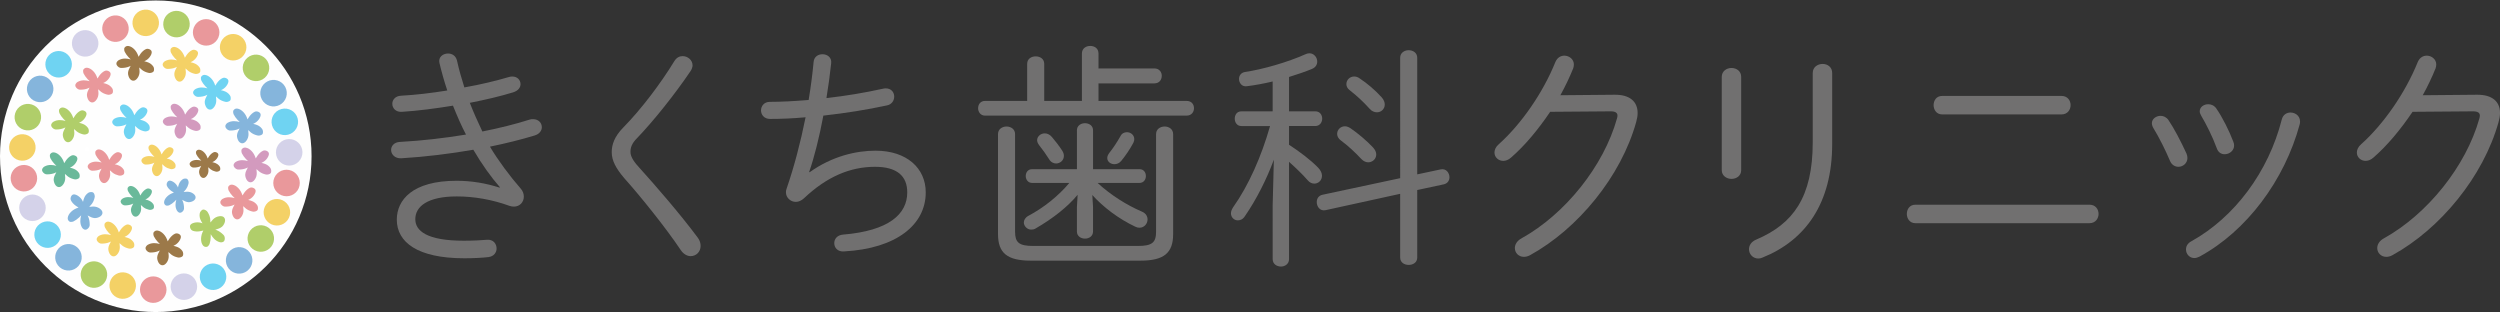 <?xml version="1.0" encoding="utf-8"?>
<!-- Generator: Adobe Illustrator 23.0.1, SVG Export Plug-In . SVG Version: 6.00 Build 0)  -->
<svg version="1.1" id="レイヤー_1" xmlns="http://www.w3.org/2000/svg" xmlns:xlink="http://www.w3.org/1999/xlink" x="0px"
	 y="0px" viewBox="0 0 240 30" style="enable-background:new 0 0 240 30;" xml:space="preserve">
<rect x="0" y="0" width="240" height="30" fill="#333333" stroke="none"/>
<style type="text/css">
	.st0{fill:#FEFEFE;}
	.st1{fill:#D4D2E9;}
	.st2{fill:#E9989B;}
	.st3{fill:#F4D166;}
	.st4{fill:#B0CE6A;}
	.st5{fill:#85B5DC;}
	.st6{fill:#6FD3F2;}
	.st7{fill:#6AB99A;}
	.st8{fill:#9C7949;}
	.st9{fill:#FFFFFF;}
	.st10{fill:#D39ABE;}
	.st11{opacity:0.99;}
	.st12{fill:#727171;}
</style>
<g>
	<circle class="st0" cx="14.955" cy="15" r="14.955"/>
	<g>
		<path class="st1" d="M7.524,3.07c0.605-0.361,1.385-0.163,1.746,0.442
			C9.631,4.117,9.433,4.897,8.828,5.258c-0.605,0.361-1.385,0.163-1.746-0.442
			C6.719,4.206,6.924,3.428,7.524,3.07z"/>
		<path class="st2" d="M10.703,1.536c0.672-0.212,1.385,0.16,1.597,0.832
			c0.212,0.672-0.16,1.385-0.832,1.597c-0.672,0.212-1.385-0.16-1.597-0.832
			C9.658,2.456,10.036,1.746,10.703,1.536z"/>
		<path class="st3" d="M13.896,0.924c0.703-0.052,1.312,0.474,1.363,1.176
			c0.052,0.703-0.474,1.312-1.176,1.363c-0.703,0.052-1.312-0.474-1.363-1.176
			C12.668,1.58,13.199,0.976,13.896,0.924z"/>
		<path class="st4" d="M17.14,1.056c0.696,0.109,1.17,0.759,1.061,1.455
			c-0.109,0.696-0.759,1.17-1.455,1.061c-0.696-0.109-1.17-0.759-1.061-1.455
			C15.795,1.416,16.449,0.948,17.14,1.056z"/>
		<path class="st2" d="M20.273,1.929c0.652,0.266,0.964,1.008,0.697,1.66
			c-0.266,0.652-1.008,0.964-1.66,0.697s-0.964-1.008-0.697-1.66
			C18.882,1.968,19.626,1.664,20.273,1.929z"/>
		<path class="st3" d="M23.12,3.498c0.574,0.409,0.707,1.202,0.298,1.776
			c-0.409,0.574-1.202,0.707-1.776,0.298s-0.707-1.202-0.298-1.776
			C21.757,3.217,22.551,3.092,23.12,3.498z"/>
		<path class="st4" d="M25.531,5.674c0.465,0.529,0.414,1.332-0.115,1.797
			c-0.529,0.465-1.332,0.414-1.797-0.115c-0.465-0.529-0.414-1.332,0.115-1.797
			C24.267,5.09,25.07,5.15,25.531,5.674z"/>
		<path class="st5" d="M27.383,8.344c0.332,0.621,0.099,1.391-0.523,1.723
			c-0.621,0.332-1.391,0.099-1.723-0.523c-0.332-0.621-0.099-1.391,0.523-1.723
			C26.286,7.487,27.054,7.728,27.383,8.344z"/>
		<path class="st6" d="M28.574,11.371c0.18,0.681-0.224,1.376-0.905,1.557
			c-0.681,0.18-1.376-0.224-1.557-0.905c-0.18-0.681,0.224-1.376,0.905-1.557
			C27.704,10.284,28.395,10.695,28.574,11.371z"/>
		<path class="st1" d="M29.036,14.588c0.019,0.704-0.533,1.289-1.238,1.308
			c-0.704,0.019-1.289-0.533-1.308-1.238c-0.019-0.704,0.533-1.289,1.238-1.308
			C28.438,13.33,29.017,13.889,29.036,14.588z"/>
		<path class="st2" d="M28.755,17.823c-0.141,0.69-0.813,1.133-1.503,0.992
			c-0.69-0.141-1.133-0.813-0.992-1.503c0.141-0.69,0.813-1.133,1.503-0.992
			C28.459,16.463,28.895,17.138,28.755,17.823z"/>
		<path class="st3" d="M27.738,20.912c-0.297,0.639-1.052,0.916-1.691,0.619
			s-0.916-1.052-0.619-1.691s1.052-0.916,1.691-0.619
			C27.763,19.52,28.032,20.278,27.738,20.912z"/>
		<path class="st4" d="M26.038,23.683c-0.435,0.554-1.234,0.65-1.788,0.215
			c-0.554-0.435-0.65-1.234-0.215-1.788c0.435-0.554,1.234-0.65,1.788-0.215
			C26.382,22.334,26.47,23.133,26.038,23.683z"/>
		<path class="st5" d="M23.753,25.991c-0.55,0.441-1.349,0.352-1.79-0.198
			c-0.441-0.55-0.352-1.349,0.198-1.79c0.55-0.441,1.349-0.352,1.79,0.198
			C24.395,24.755,24.299,25.554,23.753,25.991z"/>
		<path class="st6" d="M21,27.717c-0.636,0.303-1.394,0.034-1.697-0.602
			c-0.303-0.636-0.034-1.394,0.602-1.697s1.394-0.034,1.697,0.602
			C21.907,26.661,21.631,27.417,21,27.717z"/>
		<path class="st1" d="M17.921,28.766c-0.689,0.148-1.364-0.288-1.513-0.977
			c-0.148-0.689,0.288-1.364,0.977-1.513c0.689-0.148,1.364,0.288,1.513,0.977
			C19.047,27.948,18.604,28.619,17.921,28.766z"/>
		<path class="st2" d="M14.689,29.079c-0.704-0.013-1.263-0.591-1.251-1.296
			c0.013-0.704,0.591-1.263,1.296-1.251c0.704,0.013,1.263,0.591,1.251,1.296
			C15.972,28.538,15.388,29.091,14.689,29.079z"/>
		<path class="st3" d="M11.467,28.649c-0.683-0.173-1.094-0.865-0.921-1.547
			c0.173-0.683,0.865-1.094,1.547-0.921c0.683,0.173,1.094,0.865,0.921,1.547
			C12.84,28.416,12.145,28.82,11.467,28.649z"/>
		<path class="st4" d="M8.429,27.488c-0.625-0.326-0.866-1.093-0.54-1.718
			c0.326-0.625,1.093-0.866,1.718-0.54c0.625,0.326,0.866,1.093,0.54,1.718
			C9.818,27.578,9.048,27.811,8.429,27.488z"/>
		<path class="st5" d="M5.741,25.663c-0.534-0.46-0.593-1.262-0.133-1.796
			c0.46-0.534,1.262-0.593,1.796-0.133c0.534,0.46,0.593,1.262,0.133,1.796
			C7.073,26.068,6.27,26.119,5.741,25.663z"/>
		<path class="st6" d="M3.54,23.273c-0.415-0.57-0.29-1.364,0.28-1.779
			c0.57-0.415,1.364-0.29,1.779,0.28c0.415,0.57,0.29,1.364-0.28,1.779
			C4.745,23.971,3.952,23.838,3.54,23.273z"/>
		<path class="st1" d="M1.943,20.442c-0.273-0.65,0.031-1.394,0.681-1.667
			c0.65-0.273,1.394,0.031,1.667,0.681c0.273,0.65-0.031,1.394-0.681,1.667
			C2.956,21.398,2.214,21.087,1.943,20.442z"/>
		<path class="st2" d="M1.039,17.318c-0.116-0.695,0.351-1.35,1.046-1.466
			c0.695-0.116,1.35,0.351,1.466,1.046c0.116,0.695-0.351,1.35-1.046,1.466
			C1.804,18.481,1.154,18.007,1.039,17.318z"/>
		<path class="st3" d="M0.875,14.075c0.045-0.703,0.649-1.235,1.352-1.19
			c0.703,0.045,1.235,0.649,1.19,1.352c-0.045,0.703-0.649,1.235-1.352,1.19
			C1.356,15.382,0.831,14.773,0.875,14.075z"/>
		<path class="st4" d="M1.455,10.876c0.205-0.674,0.915-1.053,1.589-0.848
			s1.053,0.915,0.848,1.589c-0.205,0.674-0.915,1.053-1.589,0.848
			C1.623,12.259,1.252,11.545,1.455,10.876z"/>
		<path class="st5" d="M2.756,7.896c0.355-0.609,1.132-0.814,1.741-0.459
			c0.609,0.355,0.814,1.132,0.459,1.741c-0.355,0.609-1.132,0.814-1.741,0.459
			C2.601,9.279,2.404,8.5,2.756,7.896z"/>
		<path class="st6" d="M4.703,5.295C5.187,4.784,5.991,4.761,6.503,5.246
			s0.534,1.288,0.05,1.8C6.069,7.558,5.264,7.58,4.753,7.096
			C4.237,6.607,4.223,5.803,4.703,5.295z"/>
		<path class="st2" d="M10.844,8.702C10.84,8.652,10.83,8.605,10.816,8.562
			c-0.015-0.045-0.04-0.082-0.062-0.113c-0.067-0.093-0.148-0.173-0.239-0.238
			c-0.103-0.073-0.265-0.166-0.611-0.241c0.207-0.083,0.387-0.222,0.523-0.402
			c0.064-0.085,0.116-0.175,0.153-0.266c0.039-0.097,0.052-0.183,0.037-0.257
			c-0.028-0.148-0.194-0.241-0.336-0.265c-0.022-0.004-0.044-0.006-0.066-0.006
			c-0.059,0-0.117,0.014-0.173,0.041C9.946,6.861,9.855,6.923,9.771,7
			C9.594,7.159,9.462,7.362,9.356,7.54c-0.082-0.275-0.219-0.518-0.397-0.704
			C8.774,6.644,8.581,6.533,8.385,6.506C8.363,6.503,8.342,6.502,8.321,6.502
			c-0.076,0-0.145,0.021-0.206,0.062C8.035,6.618,7.985,6.694,7.978,6.774
			c-0.009,0.101,0.01,0.208,0.05,0.288c0.042,0.083,0.095,0.171,0.161,0.267
			c0.13,0.187,0.291,0.347,0.42,0.466C8.399,7.738,8.223,7.711,8.057,7.711
			c-0.043,0-0.085,0.002-0.127,0.006C7.815,7.727,7.705,7.753,7.604,7.792
			C7.524,7.824,7.408,7.876,7.329,7.966C7.286,8.014,7.216,8.111,7.23,8.222
			C7.241,8.316,7.3,8.397,7.347,8.448C7.417,8.524,7.504,8.577,7.591,8.599
			c0.04,0.01,0.08,0.012,0.114,0.012c0.015,0,0.03-0,0.044-0.001
			l0.001-0C7.81,8.609,7.868,8.606,7.924,8.601
			C8.181,8.579,8.408,8.515,8.599,8.409C8.591,8.423,8.583,8.438,8.576,8.453
			c-0.105,0.195-0.213,0.397-0.23,0.62C8.339,9.17,8.353,9.273,8.391,9.389
			C8.425,9.498,8.472,9.59,8.53,9.663c0.062,0.079,0.138,0.134,0.218,0.157
			c0.033,0.01,0.068,0.015,0.103,0.015c0.061,0,0.122-0.015,0.177-0.043
			c0.083-0.043,0.158-0.113,0.23-0.214C9.322,9.487,9.374,9.384,9.406,9.281
			c0.07-0.223,0.049-0.455,0.016-0.712C9.617,8.764,9.785,8.888,9.966,8.97
			c0.093,0.042,0.194,0.077,0.311,0.107l0.006,0.001
			c0.044,0.011,0.089,0.022,0.135,0.023h0.001c0.045,0,0.092-0.007,0.142-0.019
			c0.106-0.027,0.179-0.066,0.224-0.119C10.845,8.892,10.85,8.782,10.844,8.702z"/>
		<path class="st7" d="M7.651,16.828c-0.004-0.05-0.013-0.097-0.028-0.141
			c-0.015-0.045-0.04-0.082-0.062-0.113c-0.067-0.093-0.148-0.173-0.239-0.238
			c-0.103-0.073-0.265-0.166-0.611-0.241c0.207-0.083,0.387-0.222,0.523-0.402
			c0.064-0.085,0.116-0.175,0.153-0.266c0.039-0.097,0.052-0.183,0.037-0.257
			c-0.028-0.148-0.194-0.241-0.336-0.265c-0.022-0.004-0.044-0.006-0.066-0.006
			c-0.059,0-0.117,0.014-0.173,0.041c-0.095,0.046-0.186,0.108-0.27,0.185
			c-0.177,0.159-0.309,0.362-0.415,0.54c-0.082-0.275-0.219-0.518-0.397-0.704
			c-0.185-0.192-0.378-0.303-0.573-0.33c-0.022-0.003-0.044-0.005-0.065-0.005
			c-0.076,0-0.145,0.021-0.206,0.062c-0.08,0.054-0.13,0.131-0.137,0.21
			c-0.009,0.101,0.01,0.208,0.05,0.288c0.042,0.083,0.095,0.171,0.161,0.267
			c0.13,0.187,0.291,0.347,0.42,0.466c-0.21-0.057-0.386-0.083-0.552-0.083
			c-0.043,0-0.085,0.002-0.127,0.006c-0.115,0.01-0.225,0.036-0.326,0.076
			c-0.08,0.031-0.195,0.084-0.275,0.173c-0.043,0.048-0.113,0.146-0.099,0.257
			c0.011,0.093,0.07,0.174,0.118,0.226c0.07,0.076,0.156,0.13,0.244,0.152
			c0.04,0.01,0.08,0.012,0.114,0.012c0.015,0,0.03-0,0.044-0.001
			l0.001-0c0.06-0.001,0.118-0.004,0.173-0.009
			c0.257-0.022,0.484-0.087,0.675-0.193c-0.008,0.015-0.016,0.029-0.023,0.044
			c-0.105,0.195-0.213,0.397-0.23,0.62c-0.007,0.097,0.007,0.201,0.045,0.316
			c0.035,0.109,0.082,0.201,0.139,0.274c0.062,0.079,0.138,0.134,0.218,0.157
			c0.033,0.01,0.068,0.015,0.103,0.015c0.061,0,0.122-0.015,0.177-0.043
			c0.083-0.043,0.158-0.113,0.23-0.214c0.065-0.091,0.116-0.194,0.149-0.298
			c0.07-0.223,0.049-0.455,0.016-0.712c0.195,0.195,0.363,0.319,0.544,0.401
			c0.093,0.042,0.194,0.077,0.311,0.107l0.006,0.001
			c0.044,0.011,0.089,0.022,0.135,0.023h0.001c0.045,0,0.092-0.007,0.142-0.019
			c0.106-0.027,0.179-0.066,0.224-0.119C7.652,17.017,7.657,16.907,7.651,16.828z"
			/>
		<path class="st4" d="M8.527,12.521c-0.004-0.05-0.013-0.097-0.028-0.141
			c-0.015-0.045-0.04-0.082-0.062-0.113c-0.067-0.093-0.148-0.173-0.239-0.238
			c-0.103-0.073-0.265-0.166-0.611-0.241c0.207-0.083,0.387-0.222,0.523-0.402
			c0.064-0.085,0.116-0.175,0.153-0.266c0.039-0.097,0.052-0.183,0.037-0.257
			c-0.028-0.148-0.194-0.241-0.336-0.265c-0.022-0.004-0.044-0.006-0.066-0.006
			c-0.059,0-0.117,0.014-0.173,0.041c-0.095,0.046-0.186,0.108-0.27,0.185
			c-0.177,0.159-0.309,0.362-0.415,0.54c-0.082-0.275-0.219-0.518-0.397-0.704
			c-0.185-0.192-0.378-0.303-0.573-0.33c-0.022-0.003-0.044-0.005-0.065-0.005
			c-0.076,0-0.145,0.021-0.206,0.062c-0.08,0.054-0.13,0.131-0.137,0.21
			c-0.009,0.101,0.01,0.208,0.05,0.288c0.042,0.083,0.095,0.171,0.161,0.267
			c0.13,0.187,0.291,0.347,0.42,0.466c-0.21-0.057-0.386-0.083-0.552-0.083
			c-0.043,0-0.085,0.002-0.127,0.006c-0.115,0.01-0.225,0.036-0.326,0.076
			c-0.08,0.031-0.195,0.084-0.275,0.173C4.969,11.832,4.899,11.93,4.913,12.041
			c0.011,0.093,0.07,0.174,0.118,0.226c0.07,0.076,0.156,0.13,0.244,0.152
			c0.04,0.01,0.08,0.012,0.114,0.012c0.015,0,0.03-0,0.044-0.001
			l0.001-0c0.06-0.001,0.118-0.004,0.173-0.009
			c0.257-0.022,0.484-0.087,0.675-0.193c-0.008,0.015-0.016,0.029-0.023,0.044
			c-0.105,0.195-0.213,0.397-0.23,0.62c-0.007,0.097,0.007,0.201,0.045,0.316
			c0.035,0.109,0.082,0.201,0.139,0.274c0.062,0.079,0.138,0.134,0.218,0.157
			c0.033,0.01,0.068,0.015,0.103,0.015c0.061,0,0.122-0.015,0.177-0.043
			c0.083-0.043,0.158-0.113,0.23-0.214c0.065-0.091,0.116-0.194,0.149-0.298
			c0.07-0.223,0.049-0.455,0.016-0.712c0.195,0.195,0.363,0.319,0.544,0.401
			c0.093,0.042,0.194,0.077,0.311,0.107l0.006,0.001
			c0.044,0.011,0.089,0.022,0.135,0.023h0.001c0.045,0,0.092-0.007,0.142-0.019
			c0.106-0.027,0.179-0.066,0.224-0.119C8.528,12.71,8.533,12.601,8.527,12.521z"
			/>
		<path class="st8" d="M21.146,16.162c-0.003-0.041-0.011-0.079-0.023-0.114
			c-0.013-0.037-0.033-0.067-0.051-0.092c-0.055-0.075-0.12-0.141-0.195-0.194
			c-0.083-0.059-0.215-0.135-0.497-0.196c0.168-0.068,0.315-0.181,0.426-0.327
			c0.052-0.069,0.094-0.142,0.124-0.217c0.032-0.079,0.042-0.149,0.03-0.209
			c-0.023-0.12-0.158-0.196-0.274-0.215c-0.018-0.003-0.036-0.005-0.053-0.005
			c-0.048,0-0.096,0.011-0.141,0.033c-0.077,0.037-0.151,0.088-0.22,0.15
			c-0.144,0.13-0.251,0.295-0.337,0.44c-0.066-0.224-0.178-0.422-0.323-0.573
			c-0.15-0.156-0.307-0.247-0.467-0.268c-0.018-0.002-0.036-0.004-0.053-0.004
			c-0.062,0-0.118,0.017-0.168,0.05c-0.065,0.044-0.106,0.107-0.112,0.171
			c-0.007,0.082,0.008,0.169,0.041,0.234c0.034,0.068,0.077,0.139,0.131,0.217
			c0.106,0.152,0.237,0.282,0.342,0.379c-0.171-0.046-0.314-0.068-0.449-0.068
			c-0.035,0-0.07,0.002-0.103,0.004c-0.094,0.008-0.183,0.029-0.266,0.062
			c-0.065,0.026-0.159,0.068-0.224,0.141c-0.035,0.039-0.092,0.118-0.081,0.209
			c0.009,0.076,0.057,0.142,0.096,0.184c0.057,0.062,0.127,0.105,0.199,0.123
			c0.033,0.008,0.065,0.009,0.092,0.009c0.012,0,0.024-0,0.036-0
			l0.001-0c0.048-0.001,0.096-0.003,0.141-0.007
			c0.209-0.018,0.394-0.071,0.55-0.157c-0.006,0.012-0.013,0.024-0.019,0.036
			c-0.085,0.159-0.174,0.323-0.187,0.505c-0.006,0.079,0.006,0.163,0.036,0.257
			c0.028,0.088,0.066,0.163,0.113,0.223c0.051,0.065,0.112,0.109,0.177,0.128
			c0.027,0.008,0.055,0.012,0.084,0.012c0.05,0,0.1-0.012,0.144-0.035
			c0.067-0.035,0.129-0.092,0.187-0.174c0.053-0.074,0.095-0.158,0.121-0.242
			c0.057-0.182,0.04-0.37,0.013-0.579c0.158,0.158,0.295,0.259,0.442,0.327
			c0.076,0.035,0.158,0.063,0.253,0.087l0.005,0.001
			c0.036,0.009,0.072,0.018,0.11,0.018h0.001c0.036,0,0.075-0.005,0.116-0.016
			c0.086-0.022,0.145-0.054,0.182-0.097C21.147,16.316,21.151,16.227,21.146,16.162z
			"/>
		<g>
			<path class="st9" d="M8.274,14.162c-0.117,0.07-0.154,0.267-0.028,0.342
				c0.079,0.047,0.276,0.047,0.317-0.132C8.612,14.163,8.376,14.1,8.274,14.162z"
				/>
		</g>
		<path class="st5" d="M8.701,18.438c-0.05,0.004-0.097,0.013-0.141,0.028
			c-0.045,0.015-0.082,0.04-0.113,0.062c-0.093,0.067-0.173,0.148-0.238,0.239
			c-0.073,0.103-0.166,0.265-0.241,0.611C7.885,19.172,7.746,18.992,7.567,18.856
			c-0.085-0.064-0.175-0.116-0.266-0.153c-0.097-0.039-0.183-0.052-0.257-0.037
			c-0.148,0.028-0.241,0.194-0.265,0.336c-0.004,0.022-0.006,0.044-0.006,0.066
			c0,0.059,0.014,0.117,0.041,0.173c0.046,0.095,0.108,0.186,0.185,0.27
			c0.159,0.177,0.362,0.309,0.54,0.415c-0.275,0.082-0.518,0.219-0.704,0.397
			c-0.192,0.185-0.303,0.378-0.33,0.573c-0.003,0.022-0.005,0.044-0.005,0.065
			c0,0.076,0.021,0.145,0.062,0.206c0.054,0.08,0.131,0.13,0.21,0.137
			c0.101,0.009,0.208-0.01,0.288-0.05c0.083-0.042,0.171-0.095,0.267-0.161
			c0.187-0.13,0.347-0.291,0.466-0.42c-0.057,0.21-0.083,0.386-0.083,0.552
			c0,0.043,0.002,0.085,0.006,0.127c0.01,0.115,0.036,0.225,0.076,0.326
			c0.031,0.08,0.084,0.195,0.173,0.275c0.048,0.043,0.146,0.113,0.257,0.099
			c0.093-0.011,0.174-0.07,0.226-0.118c0.076-0.07,0.13-0.156,0.152-0.244
			c0.01-0.04,0.012-0.08,0.012-0.114c0-0.015-0-0.03-0.001-0.044
			l-0-0.001c-0.001-0.06-0.004-0.118-0.009-0.173
			c-0.022-0.257-0.087-0.484-0.193-0.675c0.015,0.008,0.029,0.016,0.044,0.023
			c0.195,0.105,0.397,0.213,0.62,0.23c0.097,0.007,0.201-0.007,0.316-0.045
			c0.109-0.035,0.201-0.082,0.274-0.139c0.079-0.062,0.134-0.138,0.157-0.218
			c0.01-0.033,0.015-0.068,0.015-0.103c0-0.061-0.015-0.122-0.043-0.177
			c-0.043-0.083-0.113-0.158-0.214-0.23c-0.091-0.065-0.194-0.116-0.298-0.149
			c-0.223-0.07-0.455-0.049-0.712-0.016c0.195-0.195,0.319-0.363,0.401-0.544
			c0.042-0.093,0.077-0.194,0.107-0.311l0.001-0.006
			c0.011-0.044,0.022-0.089,0.023-0.135v-0.001c0-0.045-0.007-0.092-0.019-0.142
			c-0.027-0.106-0.066-0.179-0.119-0.224C8.89,18.437,8.78,18.432,8.701,18.438z"
			/>
		<path class="st2" d="M24.764,19.927c-0.004-0.05-0.013-0.097-0.028-0.141
			c-0.015-0.045-0.04-0.082-0.062-0.113c-0.067-0.093-0.148-0.173-0.239-0.238
			c-0.103-0.073-0.265-0.166-0.611-0.241c0.207-0.083,0.387-0.222,0.523-0.402
			c0.064-0.085,0.116-0.175,0.153-0.266c0.039-0.097,0.052-0.183,0.037-0.257
			c-0.028-0.148-0.194-0.241-0.336-0.265c-0.022-0.004-0.044-0.006-0.066-0.006
			c-0.059,0-0.117,0.014-0.173,0.041c-0.095,0.046-0.186,0.108-0.27,0.185
			c-0.177,0.159-0.309,0.362-0.415,0.54c-0.082-0.275-0.219-0.518-0.397-0.704
			c-0.185-0.192-0.378-0.303-0.573-0.33c-0.022-0.003-0.044-0.005-0.065-0.005
			c-0.076,0-0.145,0.021-0.206,0.062c-0.08,0.054-0.13,0.131-0.137,0.21
			c-0.009,0.101,0.01,0.208,0.05,0.288c0.042,0.083,0.095,0.171,0.161,0.267
			c0.13,0.187,0.291,0.347,0.42,0.466c-0.21-0.057-0.386-0.083-0.552-0.083
			c-0.043,0-0.085,0.002-0.127,0.006c-0.115,0.01-0.225,0.036-0.326,0.076
			c-0.08,0.031-0.195,0.084-0.275,0.173c-0.043,0.048-0.113,0.146-0.099,0.257
			c0.011,0.093,0.07,0.174,0.118,0.226c0.07,0.076,0.156,0.13,0.244,0.152
			c0.04,0.01,0.08,0.012,0.114,0.012c0.015,0,0.03-0,0.044-0.001
			l0.001-0c0.06-0.001,0.118-0.004,0.173-0.009
			c0.257-0.022,0.484-0.087,0.675-0.193c-0.008,0.015-0.016,0.029-0.023,0.044
			c-0.105,0.195-0.213,0.397-0.23,0.62c-0.007,0.097,0.007,0.201,0.045,0.316
			c0.035,0.109,0.082,0.201,0.139,0.274c0.062,0.079,0.138,0.134,0.218,0.157
			c0.033,0.01,0.068,0.015,0.103,0.015c0.061,0,0.122-0.015,0.177-0.043
			c0.083-0.043,0.158-0.113,0.23-0.214c0.065-0.091,0.116-0.194,0.149-0.298
			c0.07-0.223,0.049-0.455,0.016-0.712c0.195,0.195,0.363,0.319,0.544,0.401
			c0.093,0.042,0.194,0.077,0.311,0.107l0.006,0.001
			c0.044,0.011,0.089,0.022,0.135,0.023h0.001c0.045,0,0.092-0.007,0.142-0.019
			c0.106-0.027,0.179-0.066,0.224-0.119C24.765,20.117,24.77,20.007,24.764,19.927
			z"/>
		<path class="st7" d="M14.782,19.8c-0.003-0.044-0.012-0.086-0.025-0.125
			c-0.014-0.04-0.035-0.073-0.055-0.1c-0.059-0.082-0.131-0.153-0.212-0.211
			c-0.091-0.065-0.234-0.147-0.541-0.213c0.183-0.074,0.343-0.197,0.463-0.356
			c0.057-0.075,0.102-0.155,0.135-0.236c0.035-0.086,0.046-0.162,0.033-0.228
			c-0.025-0.131-0.172-0.213-0.298-0.234c-0.019-0.003-0.039-0.005-0.058-0.005
			c-0.052,0-0.104,0.012-0.153,0.036c-0.084,0.041-0.164,0.096-0.239,0.164
			c-0.156,0.141-0.273,0.32-0.367,0.478c-0.072-0.244-0.194-0.459-0.352-0.623
			c-0.164-0.17-0.334-0.268-0.508-0.292c-0.02-0.003-0.039-0.004-0.057-0.004
			c-0.067,0-0.129,0.018-0.182,0.055c-0.071,0.048-0.115,0.116-0.121,0.186
			c-0.008,0.089,0.009,0.184,0.044,0.254c0.037,0.074,0.084,0.151,0.143,0.236
			c0.115,0.166,0.258,0.307,0.372,0.413c-0.186-0.05-0.341-0.074-0.489-0.074
			c-0.038,0-0.076,0.002-0.112,0.005c-0.102,0.009-0.199,0.032-0.289,0.067
			c-0.071,0.028-0.173,0.074-0.243,0.153c-0.038,0.043-0.1,0.129-0.088,0.227
			c0.01,0.083,0.062,0.154,0.104,0.2c0.062,0.067,0.138,0.115,0.216,0.134
			c0.036,0.009,0.071,0.01,0.101,0.01c0.013,0,0.026-0,0.039-0.001
			l0.001-0c0.053-0.001,0.104-0.004,0.153-0.008
			c0.228-0.019,0.429-0.077,0.598-0.17c-0.007,0.013-0.014,0.026-0.021,0.039
			c-0.093,0.173-0.189,0.352-0.203,0.549c-0.006,0.086,0.007,0.177,0.04,0.28
			c0.031,0.096,0.072,0.178,0.123,0.243c0.055,0.07,0.122,0.118,0.193,0.139
			c0.029,0.009,0.06,0.013,0.091,0.013c0.054,0,0.108-0.013,0.156-0.038
			c0.073-0.038,0.14-0.1,0.204-0.189c0.058-0.081,0.103-0.172,0.132-0.264
			c0.062-0.198,0.043-0.402,0.014-0.63c0.172,0.172,0.321,0.282,0.481,0.355
			c0.082,0.038,0.172,0.069,0.275,0.094l0.005,0.001
			c0.039,0.01,0.079,0.02,0.12,0.02h0.001c0.039,0,0.082-0.006,0.126-0.017
			c0.093-0.024,0.158-0.059,0.198-0.106C14.783,19.968,14.787,19.871,14.782,19.8z
			"/>
		<path class="st3" d="M19.232,6.704C19.228,6.654,19.218,6.607,19.204,6.564
			c-0.015-0.045-0.04-0.082-0.062-0.113c-0.067-0.093-0.148-0.173-0.239-0.238
			c-0.103-0.073-0.265-0.166-0.611-0.241c0.207-0.083,0.387-0.222,0.523-0.402
			c0.064-0.085,0.116-0.175,0.153-0.266c0.039-0.097,0.052-0.183,0.037-0.257
			c-0.028-0.148-0.194-0.241-0.336-0.265c-0.022-0.004-0.044-0.006-0.066-0.006
			c-0.059,0-0.117,0.014-0.173,0.041c-0.095,0.046-0.186,0.108-0.27,0.185
			c-0.177,0.159-0.309,0.362-0.415,0.54c-0.082-0.275-0.219-0.518-0.397-0.704
			c-0.185-0.192-0.378-0.303-0.573-0.33c-0.022-0.003-0.044-0.005-0.065-0.005
			c-0.076,0-0.145,0.021-0.206,0.062C16.422,4.62,16.372,4.696,16.366,4.776
			c-0.009,0.101,0.01,0.208,0.05,0.288c0.042,0.083,0.095,0.171,0.161,0.267
			c0.13,0.187,0.291,0.347,0.42,0.466c-0.21-0.057-0.386-0.083-0.552-0.083
			c-0.043,0-0.085,0.002-0.127,0.006c-0.115,0.01-0.225,0.036-0.326,0.076
			c-0.08,0.031-0.195,0.084-0.275,0.173c-0.043,0.048-0.113,0.146-0.099,0.257
			c0.011,0.093,0.07,0.174,0.118,0.226c0.07,0.076,0.156,0.13,0.244,0.152
			c0.04,0.01,0.08,0.012,0.114,0.012c0.015,0,0.03-0,0.044-0.001
			l0.001-0c0.06-0.001,0.118-0.004,0.173-0.009
			c0.257-0.022,0.484-0.087,0.675-0.193c-0.008,0.015-0.016,0.029-0.023,0.044
			c-0.105,0.195-0.213,0.397-0.23,0.62c-0.007,0.097,0.007,0.201,0.045,0.316
			c0.035,0.109,0.082,0.201,0.139,0.274c0.062,0.079,0.138,0.134,0.218,0.157
			c0.033,0.01,0.068,0.015,0.103,0.015c0.061,0,0.122-0.015,0.177-0.043
			c0.083-0.043,0.158-0.113,0.23-0.214c0.065-0.091,0.116-0.194,0.149-0.298
			c0.07-0.223,0.049-0.455,0.016-0.712c0.195,0.195,0.363,0.319,0.544,0.401
			c0.093,0.042,0.194,0.077,0.311,0.107l0.006,0.001
			c0.044,0.011,0.089,0.022,0.135,0.023h0.001c0.045,0,0.092-0.007,0.142-0.019
			c0.106-0.027,0.179-0.066,0.224-0.119C19.233,6.894,19.238,6.784,19.232,6.704z"/>
		<path class="st4" d="M19.288,20.259c-0.033,0.038-0.059,0.078-0.08,0.119
			c-0.021,0.043-0.03,0.087-0.036,0.124c-0.018,0.113-0.018,0.227,0.001,0.337
			c0.021,0.124,0.07,0.305,0.262,0.602c-0.205-0.087-0.431-0.117-0.654-0.086
			c-0.105,0.015-0.205,0.042-0.296,0.08c-0.096,0.041-0.166,0.093-0.209,0.156
			c-0.085,0.124-0.033,0.307,0.051,0.425c0.013,0.018,0.027,0.035,0.043,0.05
			c0.042,0.042,0.093,0.073,0.152,0.094c0.1,0.034,0.208,0.055,0.322,0.061
			c0.238,0.012,0.474-0.038,0.675-0.089c-0.137,0.252-0.212,0.521-0.217,0.779
			c-0.005,0.267,0.053,0.482,0.172,0.639c0.014,0.018,0.028,0.034,0.043,0.049
			c0.054,0.054,0.117,0.088,0.189,0.102c0.095,0.018,0.185-0.001,0.246-0.052
			c0.077-0.065,0.14-0.154,0.168-0.239c0.029-0.089,0.054-0.188,0.074-0.303
			c0.04-0.224,0.039-0.451,0.033-0.627c0.108,0.188,0.214,0.331,0.332,0.449
			c0.03,0.03,0.062,0.059,0.093,0.086c0.089,0.074,0.184,0.134,0.284,0.177
			c0.079,0.034,0.197,0.079,0.317,0.072c0.064-0.004,0.183-0.023,0.252-0.112
			c0.058-0.074,0.074-0.173,0.076-0.243c0.004-0.103-0.019-0.202-0.065-0.28
			c-0.021-0.036-0.049-0.065-0.072-0.089c-0.01-0.01-0.021-0.021-0.032-0.031
			l-0.001-0.001c-0.043-0.041-0.086-0.08-0.129-0.116
			c-0.197-0.166-0.404-0.281-0.614-0.341c0.016-0.005,0.032-0.01,0.048-0.014
			c0.212-0.064,0.432-0.13,0.601-0.276c0.074-0.064,0.136-0.147,0.192-0.255
			c0.052-0.101,0.084-0.2,0.095-0.292c0.012-0.1-0.003-0.192-0.043-0.265
			c-0.016-0.03-0.037-0.058-0.062-0.083c-0.043-0.043-0.097-0.076-0.156-0.094
			c-0.089-0.028-0.192-0.032-0.314-0.011c-0.11,0.019-0.22,0.055-0.316,0.105
			c-0.207,0.109-0.356,0.287-0.514,0.492c-0-0.275-0.031-0.482-0.101-0.668
			c-0.036-0.096-0.083-0.192-0.144-0.295l-0.003-0.005
			c-0.023-0.039-0.047-0.079-0.08-0.112l-0.001-0.001
			c-0.032-0.032-0.07-0.061-0.114-0.087c-0.094-0.055-0.173-0.079-0.243-0.074
			C19.421,20.125,19.34,20.199,19.288,20.259z"/>
		<path class="st8" d="M17.586,24.332c-0.004-0.05-0.013-0.097-0.028-0.141
			c-0.015-0.045-0.04-0.082-0.062-0.113c-0.067-0.093-0.148-0.173-0.239-0.238
			c-0.103-0.073-0.265-0.166-0.611-0.241c0.207-0.083,0.387-0.222,0.523-0.402
			c0.064-0.085,0.116-0.175,0.153-0.266c0.039-0.097,0.052-0.183,0.037-0.257
			c-0.028-0.148-0.194-0.241-0.336-0.265c-0.022-0.004-0.044-0.006-0.066-0.006
			c-0.059,0-0.117,0.014-0.173,0.041c-0.095,0.046-0.186,0.108-0.27,0.185
			c-0.177,0.159-0.309,0.362-0.415,0.54c-0.082-0.275-0.219-0.518-0.397-0.704
			c-0.185-0.192-0.378-0.303-0.573-0.33c-0.022-0.003-0.044-0.005-0.065-0.005
			c-0.076,0-0.145,0.021-0.206,0.062c-0.08,0.054-0.13,0.131-0.137,0.21
			c-0.009,0.101,0.01,0.208,0.05,0.288c0.042,0.083,0.095,0.171,0.161,0.267
			c0.13,0.187,0.291,0.347,0.42,0.466c-0.21-0.057-0.386-0.083-0.552-0.083
			c-0.043,0-0.085,0.002-0.127,0.006c-0.115,0.01-0.225,0.036-0.326,0.076
			c-0.08,0.031-0.195,0.084-0.275,0.173c-0.043,0.048-0.113,0.146-0.099,0.257
			c0.011,0.093,0.07,0.174,0.118,0.226c0.07,0.076,0.156,0.13,0.244,0.152
			c0.04,0.01,0.08,0.012,0.114,0.012c0.015,0,0.03-0,0.044-0.001
			l0.001-0c0.06-0.001,0.118-0.004,0.173-0.009
			c0.257-0.022,0.484-0.087,0.675-0.193c-0.008,0.015-0.016,0.029-0.023,0.044
			c-0.105,0.195-0.213,0.397-0.23,0.62c-0.007,0.097,0.007,0.201,0.045,0.316
			c0.035,0.109,0.082,0.201,0.139,0.274c0.062,0.079,0.138,0.134,0.218,0.157
			c0.033,0.01,0.068,0.015,0.103,0.015c0.061,0,0.122-0.015,0.177-0.043
			c0.083-0.043,0.158-0.113,0.23-0.214c0.065-0.091,0.116-0.194,0.149-0.298
			c0.07-0.223,0.049-0.455,0.016-0.712c0.195,0.195,0.363,0.319,0.544,0.401
			c0.093,0.042,0.194,0.077,0.311,0.107l0.006,0.001
			c0.044,0.011,0.089,0.022,0.135,0.023h0.001c0.045,0,0.092-0.007,0.142-0.019
			c0.106-0.027,0.179-0.066,0.224-0.119
			C17.587,24.521,17.592,24.411,17.586,24.332z"/>
		<path class="st10" d="M26.038,16.368c-0.004-0.05-0.013-0.097-0.028-0.141
			c-0.015-0.045-0.04-0.082-0.062-0.113c-0.067-0.093-0.148-0.173-0.239-0.238
			c-0.103-0.073-0.265-0.166-0.611-0.241c0.207-0.083,0.387-0.222,0.523-0.402
			c0.064-0.085,0.116-0.175,0.153-0.266c0.039-0.097,0.052-0.183,0.037-0.257
			c-0.028-0.148-0.194-0.241-0.336-0.265c-0.022-0.004-0.044-0.006-0.066-0.006
			c-0.059,0-0.117,0.014-0.173,0.041c-0.095,0.046-0.186,0.108-0.27,0.185
			c-0.177,0.159-0.309,0.362-0.415,0.54c-0.082-0.275-0.219-0.518-0.397-0.704
			c-0.185-0.192-0.378-0.303-0.573-0.33c-0.022-0.003-0.044-0.005-0.065-0.005
			c-0.076,0-0.145,0.021-0.206,0.062c-0.08,0.054-0.13,0.131-0.137,0.21
			c-0.009,0.101,0.01,0.208,0.05,0.288c0.042,0.083,0.095,0.171,0.161,0.267
			c0.13,0.187,0.291,0.347,0.42,0.466c-0.21-0.057-0.386-0.083-0.552-0.083
			c-0.043,0-0.085,0.002-0.127,0.006c-0.115,0.01-0.225,0.036-0.326,0.076
			c-0.08,0.031-0.195,0.084-0.275,0.173c-0.043,0.048-0.113,0.146-0.099,0.257
			c0.011,0.093,0.07,0.174,0.118,0.226c0.07,0.076,0.156,0.13,0.244,0.152
			c0.04,0.01,0.08,0.012,0.114,0.012c0.015,0,0.03-0,0.044-0.001
			l0.001-0c0.06-0.001,0.118-0.004,0.173-0.009
			c0.257-0.022,0.484-0.087,0.675-0.193c-0.008,0.015-0.016,0.029-0.023,0.044
			c-0.105,0.195-0.213,0.397-0.23,0.62c-0.007,0.097,0.007,0.201,0.045,0.316
			c0.035,0.109,0.082,0.201,0.139,0.274c0.062,0.079,0.138,0.134,0.218,0.157
			c0.033,0.01,0.068,0.015,0.103,0.015c0.061,0,0.122-0.015,0.177-0.043
			c0.083-0.043,0.158-0.113,0.23-0.214c0.065-0.091,0.116-0.194,0.149-0.298
			c0.07-0.223,0.049-0.455,0.016-0.712c0.195,0.195,0.363,0.319,0.544,0.401
			c0.093,0.042,0.194,0.077,0.311,0.107l0.006,0.001
			c0.044,0.011,0.089,0.022,0.135,0.023h0.001c0.045,0,0.092-0.007,0.142-0.019
			c0.106-0.027,0.179-0.066,0.224-0.119
			C26.039,16.558,26.044,16.448,26.038,16.368z"/>
		<path class="st5" d="M25.246,12.623c-0.004-0.05-0.013-0.097-0.028-0.141
			c-0.015-0.045-0.04-0.082-0.062-0.113c-0.067-0.093-0.148-0.173-0.239-0.238
			c-0.103-0.073-0.265-0.166-0.611-0.241c0.207-0.083,0.387-0.222,0.523-0.402
			c0.064-0.085,0.116-0.175,0.153-0.266c0.039-0.097,0.052-0.183,0.037-0.257
			c-0.028-0.148-0.194-0.241-0.336-0.265c-0.022-0.004-0.044-0.006-0.066-0.006
			c-0.059,0-0.117,0.014-0.173,0.041c-0.095,0.046-0.186,0.108-0.27,0.185
			c-0.177,0.159-0.309,0.362-0.415,0.54c-0.082-0.275-0.219-0.518-0.397-0.704
			c-0.185-0.192-0.378-0.303-0.573-0.33c-0.022-0.003-0.044-0.005-0.065-0.005
			c-0.076,0-0.145,0.021-0.206,0.062c-0.08,0.054-0.13,0.131-0.137,0.21
			c-0.009,0.101,0.01,0.208,0.05,0.288c0.042,0.083,0.095,0.171,0.161,0.267
			c0.13,0.187,0.291,0.347,0.42,0.466c-0.21-0.057-0.386-0.083-0.552-0.083
			c-0.043,0-0.085,0.002-0.127,0.006c-0.115,0.01-0.225,0.036-0.326,0.076
			c-0.08,0.031-0.195,0.084-0.275,0.173c-0.043,0.048-0.113,0.146-0.099,0.257
			c0.011,0.093,0.07,0.174,0.118,0.226c0.07,0.076,0.156,0.13,0.244,0.152
			c0.04,0.01,0.08,0.012,0.114,0.012c0.015,0,0.03-0,0.044-0.001
			l0.001-0c0.06-0.001,0.118-0.004,0.173-0.009
			c0.257-0.022,0.484-0.087,0.675-0.193c-0.008,0.015-0.016,0.029-0.023,0.044
			c-0.105,0.195-0.213,0.397-0.23,0.62c-0.007,0.097,0.007,0.201,0.045,0.316
			c0.035,0.109,0.082,0.201,0.139,0.274c0.062,0.079,0.138,0.134,0.218,0.157
			c0.033,0.01,0.068,0.015,0.103,0.015c0.061,0,0.122-0.015,0.177-0.043
			c0.083-0.043,0.158-0.113,0.23-0.214c0.065-0.091,0.116-0.194,0.149-0.298
			c0.07-0.223,0.049-0.455,0.016-0.712c0.195,0.195,0.363,0.319,0.544,0.401
			c0.093,0.042,0.194,0.077,0.311,0.107l0.006,0.001
			c0.044,0.011,0.089,0.022,0.135,0.023h0.001c0.045,0,0.092-0.007,0.142-0.019
			c0.106-0.027,0.179-0.066,0.224-0.119C25.247,12.813,25.252,12.703,25.246,12.623z"
			/>
		<path class="st6" d="M22.151,9.39c-0.004-0.05-0.013-0.097-0.028-0.141
			c-0.015-0.045-0.04-0.082-0.062-0.113c-0.067-0.093-0.148-0.173-0.239-0.238
			c-0.103-0.073-0.265-0.166-0.611-0.241c0.207-0.083,0.387-0.222,0.523-0.402
			c0.064-0.085,0.116-0.175,0.153-0.266c0.039-0.097,0.052-0.183,0.037-0.257
			c-0.028-0.148-0.194-0.241-0.336-0.265c-0.022-0.004-0.044-0.006-0.066-0.006
			c-0.059,0-0.117,0.014-0.173,0.041c-0.095,0.046-0.186,0.108-0.27,0.185
			c-0.177,0.159-0.309,0.362-0.415,0.54c-0.082-0.275-0.219-0.518-0.397-0.704
			c-0.185-0.192-0.378-0.303-0.573-0.33c-0.022-0.003-0.044-0.005-0.065-0.005
			c-0.076,0-0.145,0.021-0.206,0.062c-0.08,0.054-0.13,0.131-0.137,0.21
			c-0.009,0.101,0.01,0.208,0.05,0.288c0.042,0.083,0.095,0.171,0.161,0.267
			c0.13,0.187,0.291,0.347,0.42,0.466c-0.21-0.057-0.386-0.083-0.552-0.083
			c-0.043,0-0.085,0.002-0.127,0.006c-0.115,0.01-0.225,0.036-0.326,0.076
			c-0.08,0.031-0.195,0.084-0.275,0.173c-0.043,0.048-0.113,0.146-0.099,0.257
			c0.011,0.093,0.07,0.174,0.118,0.226c0.07,0.076,0.156,0.13,0.244,0.152
			c0.04,0.01,0.08,0.012,0.114,0.012c0.015,0,0.03-0,0.044-0.001
			l0.001-0c0.06-0.001,0.118-0.004,0.173-0.009
			c0.257-0.022,0.484-0.087,0.675-0.193c-0.008,0.015-0.016,0.029-0.023,0.044
			c-0.105,0.195-0.213,0.397-0.23,0.62c-0.007,0.097,0.007,0.201,0.045,0.316
			c0.035,0.109,0.082,0.201,0.139,0.274c0.062,0.079,0.138,0.134,0.218,0.157
			c0.033,0.01,0.068,0.015,0.103,0.015c0.061,0,0.122-0.015,0.177-0.043
			c0.083-0.043,0.158-0.113,0.23-0.214c0.065-0.091,0.116-0.194,0.149-0.298
			c0.07-0.223,0.049-0.455,0.016-0.712c0.195,0.195,0.363,0.319,0.544,0.401
			c0.093,0.042,0.194,0.077,0.311,0.107L21.59,9.766
			c0.044,0.011,0.089,0.022,0.135,0.023h0.001c0.045,0,0.092-0.007,0.142-0.019
			c0.106-0.027,0.179-0.066,0.224-0.119C22.152,9.58,22.158,9.47,22.151,9.39z"
			/>
		<path class="st8" d="M14.788,6.613c-0.004-0.05-0.013-0.097-0.028-0.141
			c-0.015-0.045-0.04-0.082-0.062-0.113c-0.067-0.093-0.148-0.173-0.239-0.238
			c-0.103-0.073-0.265-0.166-0.611-0.241c0.207-0.083,0.387-0.222,0.523-0.402
			c0.064-0.085,0.116-0.175,0.153-0.266c0.039-0.097,0.052-0.183,0.037-0.257
			c-0.028-0.148-0.194-0.241-0.336-0.265c-0.022-0.004-0.044-0.006-0.066-0.006
			c-0.059,0-0.117,0.014-0.173,0.041c-0.095,0.046-0.186,0.108-0.27,0.185
			c-0.177,0.159-0.309,0.362-0.415,0.54c-0.082-0.275-0.219-0.518-0.397-0.704
			c-0.185-0.192-0.378-0.303-0.573-0.33C12.307,4.414,12.285,4.412,12.265,4.412
			c-0.076,0-0.145,0.021-0.206,0.062c-0.08,0.054-0.13,0.131-0.137,0.21
			c-0.009,0.101,0.01,0.208,0.05,0.288c0.042,0.083,0.095,0.171,0.161,0.267
			c0.13,0.187,0.291,0.347,0.42,0.466c-0.21-0.057-0.386-0.083-0.552-0.083
			c-0.043,0-0.085,0.002-0.127,0.006c-0.115,0.01-0.225,0.036-0.326,0.076
			c-0.08,0.031-0.195,0.084-0.275,0.173c-0.043,0.048-0.113,0.146-0.099,0.257
			c0.011,0.093,0.07,0.174,0.118,0.226c0.07,0.076,0.156,0.13,0.244,0.152
			c0.04,0.01,0.08,0.012,0.114,0.012c0.015,0,0.03-0,0.044-0.001
			l0.001-0c0.06-0.001,0.118-0.004,0.173-0.009
			c0.257-0.022,0.484-0.087,0.675-0.193c-0.008,0.015-0.016,0.029-0.023,0.044
			c-0.105,0.195-0.213,0.397-0.23,0.62c-0.007,0.097,0.007,0.201,0.045,0.316
			c0.035,0.109,0.082,0.201,0.139,0.274c0.062,0.079,0.138,0.134,0.218,0.157
			c0.033,0.01,0.068,0.015,0.103,0.015c0.061,0,0.122-0.015,0.177-0.043
			c0.083-0.043,0.158-0.113,0.23-0.214c0.065-0.091,0.116-0.194,0.149-0.298
			c0.07-0.223,0.049-0.455,0.016-0.712c0.195,0.195,0.363,0.319,0.544,0.401
			c0.093,0.042,0.194,0.077,0.311,0.107l0.006,0.001
			c0.044,0.011,0.089,0.022,0.135,0.023h0.001c0.045,0,0.092-0.007,0.142-0.019
			c0.106-0.027,0.179-0.066,0.224-0.119C14.789,6.802,14.794,6.693,14.788,6.613z"
			/>
		<path class="st3" d="M12.893,23.478c-0.004-0.05-0.013-0.097-0.028-0.141
			c-0.015-0.045-0.04-0.082-0.062-0.113c-0.067-0.093-0.148-0.173-0.239-0.238
			c-0.103-0.073-0.265-0.166-0.611-0.241c0.207-0.083,0.387-0.222,0.523-0.402
			c0.064-0.085,0.116-0.175,0.153-0.266c0.039-0.097,0.052-0.183,0.037-0.257
			c-0.028-0.148-0.194-0.241-0.336-0.265c-0.022-0.004-0.044-0.006-0.066-0.006
			c-0.059,0-0.117,0.014-0.173,0.041c-0.095,0.046-0.186,0.108-0.27,0.185
			c-0.177,0.159-0.309,0.362-0.415,0.54c-0.082-0.275-0.219-0.518-0.397-0.704
			c-0.185-0.192-0.378-0.303-0.573-0.33c-0.022-0.003-0.044-0.005-0.065-0.005
			c-0.076,0-0.145,0.021-0.206,0.062c-0.08,0.054-0.13,0.131-0.137,0.21
			c-0.009,0.101,0.01,0.208,0.05,0.288c0.042,0.083,0.095,0.171,0.161,0.267
			c0.13,0.187,0.291,0.347,0.42,0.466c-0.21-0.057-0.386-0.083-0.552-0.083
			c-0.043,0-0.085,0.002-0.127,0.006c-0.115,0.01-0.225,0.036-0.326,0.076
			c-0.08,0.031-0.195,0.084-0.275,0.173c-0.043,0.048-0.113,0.146-0.099,0.257
			c0.011,0.093,0.07,0.174,0.118,0.226c0.07,0.076,0.156,0.13,0.244,0.152
			c0.04,0.01,0.08,0.012,0.114,0.012c0.015,0,0.03-0,0.044-0.001
			l0.001-0c0.06-0.001,0.118-0.004,0.173-0.009
			c0.257-0.022,0.484-0.087,0.675-0.193c-0.008,0.015-0.016,0.029-0.023,0.044
			c-0.105,0.195-0.213,0.397-0.23,0.62c-0.007,0.097,0.007,0.201,0.045,0.316
			c0.035,0.109,0.082,0.201,0.139,0.274c0.062,0.079,0.138,0.134,0.218,0.157
			c0.033,0.01,0.068,0.015,0.103,0.015c0.061,0,0.122-0.015,0.177-0.043
			c0.083-0.043,0.158-0.113,0.23-0.214c0.065-0.091,0.116-0.194,0.149-0.298
			c0.07-0.223,0.049-0.455,0.016-0.712c0.195,0.195,0.363,0.319,0.544,0.401
			c0.093,0.042,0.194,0.077,0.311,0.107l0.006,0.001
			c0.044,0.011,0.089,0.022,0.135,0.023h0.001c0.045,0,0.092-0.007,0.142-0.019
			c0.106-0.027,0.179-0.066,0.224-0.119
			C12.894,23.667,12.899,23.557,12.893,23.478z"/>
		<path class="st2" d="M11.93,16.481c-0.004-0.049-0.013-0.095-0.027-0.137
			c-0.015-0.044-0.039-0.08-0.06-0.11c-0.065-0.09-0.143-0.168-0.232-0.231
			c-0.1-0.071-0.257-0.161-0.594-0.234c0.201-0.081,0.376-0.216,0.508-0.39
			c0.062-0.083,0.112-0.17,0.148-0.259c0.038-0.094,0.05-0.178,0.036-0.25
			c-0.027-0.143-0.188-0.234-0.327-0.257c-0.021-0.004-0.043-0.005-0.064-0.005
			c-0.057,0-0.114,0.013-0.168,0.04c-0.092,0.045-0.18,0.105-0.263,0.179
			c-0.172,0.155-0.3,0.352-0.403,0.525c-0.079-0.267-0.213-0.504-0.386-0.684
			c-0.18-0.187-0.367-0.295-0.557-0.321c-0.022-0.003-0.043-0.004-0.063-0.004
			c-0.074,0-0.141,0.02-0.2,0.06c-0.078,0.053-0.127,0.127-0.133,0.204
			c-0.008,0.098,0.01,0.202,0.048,0.279c0.041,0.081,0.092,0.166,0.157,0.259
			c0.127,0.182,0.283,0.337,0.408,0.453c-0.204-0.055-0.375-0.081-0.536-0.081
			c-0.042,0-0.083,0.002-0.123,0.005c-0.112,0.01-0.218,0.035-0.317,0.074
			c-0.078,0.031-0.19,0.081-0.267,0.168c-0.042,0.047-0.109,0.141-0.096,0.249
			c0.011,0.091,0.068,0.169,0.114,0.219c0.068,0.074,0.152,0.126,0.237,0.147
			c0.039,0.01,0.078,0.011,0.11,0.011c0.014,0,0.029-0,0.043-0.001
			l0.001-0c0.058-0.001,0.114-0.004,0.168-0.009
			c0.25-0.021,0.47-0.084,0.656-0.187c-0.008,0.014-0.015,0.028-0.023,0.043
			c-0.102,0.19-0.207,0.386-0.223,0.603c-0.007,0.094,0.007,0.195,0.043,0.307
			c0.034,0.106,0.079,0.195,0.135,0.266c0.061,0.077,0.134,0.13,0.212,0.153
			c0.032,0.009,0.066,0.014,0.1,0.014c0.059,0,0.119-0.015,0.172-0.042
			c0.081-0.042,0.154-0.11,0.224-0.208c0.063-0.089,0.113-0.189,0.145-0.289
			c0.068-0.217,0.048-0.442,0.016-0.691c0.189,0.189,0.352,0.309,0.528,0.39
			c0.09,0.041,0.189,0.075,0.302,0.104l0.006,0.001
			c0.042,0.011,0.086,0.022,0.131,0.022h0.001c0.043,0,0.09-0.006,0.138-0.019
			c0.103-0.027,0.174-0.065,0.217-0.116
			C11.931,16.665,11.936,16.558,11.93,16.481z"/>
		<path class="st6" d="M14.375,12.221c-0.004-0.05-0.013-0.097-0.028-0.14
			c-0.015-0.045-0.04-0.082-0.062-0.112c-0.067-0.092-0.147-0.172-0.238-0.237
			c-0.102-0.073-0.264-0.165-0.609-0.24c0.206-0.083,0.386-0.221,0.521-0.4
			c0.064-0.085,0.115-0.174,0.152-0.265c0.039-0.096,0.051-0.182,0.037-0.256
			c-0.028-0.147-0.193-0.24-0.335-0.264c-0.022-0.004-0.044-0.006-0.065-0.006
			c-0.059,0-0.117,0.014-0.173,0.041c-0.094,0.046-0.185,0.108-0.269,0.184
			c-0.176,0.159-0.307,0.36-0.413,0.538c-0.081-0.274-0.218-0.516-0.396-0.701
			c-0.184-0.191-0.376-0.302-0.571-0.329c-0.022-0.003-0.044-0.005-0.064-0.005
			c-0.076,0-0.145,0.021-0.205,0.061c-0.08,0.054-0.13,0.13-0.136,0.21
			c-0.009,0.1,0.01,0.207,0.05,0.286c0.042,0.083,0.094,0.17,0.161,0.266
			c0.13,0.186,0.29,0.345,0.418,0.464c-0.209-0.056-0.384-0.083-0.55-0.083
			c-0.043,0-0.085,0.002-0.126,0.006c-0.115,0.01-0.224,0.036-0.325,0.075
			c-0.08,0.031-0.194,0.083-0.274,0.172c-0.043,0.048-0.112,0.145-0.099,0.256
			c0.011,0.093,0.07,0.173,0.117,0.225c0.069,0.075,0.156,0.129,0.243,0.151
			c0.04,0.01,0.08,0.011,0.113,0.011c0.015,0,0.03-0,0.044-0.001
			l0.001-0c0.059-0.001,0.117-0.004,0.172-0.009
			c0.256-0.022,0.482-0.086,0.673-0.192c-0.008,0.014-0.016,0.029-0.023,0.044
			c-0.104,0.194-0.212,0.395-0.229,0.618c-0.007,0.097,0.007,0.2,0.044,0.315
			c0.035,0.108,0.081,0.2,0.139,0.273c0.062,0.079,0.137,0.133,0.217,0.157
			c0.033,0.01,0.067,0.015,0.103,0.015c0.061,0,0.122-0.015,0.176-0.043
			c0.083-0.043,0.158-0.113,0.229-0.213c0.065-0.091,0.116-0.193,0.148-0.297
			c0.069-0.223,0.049-0.453,0.016-0.709c0.194,0.194,0.361,0.317,0.541,0.4
			c0.092,0.042,0.194,0.077,0.309,0.106l0.006,0.001
			c0.043,0.011,0.088,0.022,0.135,0.022h0.001c0.044,0,0.092-0.007,0.142-0.019
			c0.105-0.027,0.178-0.066,0.223-0.119
			C14.376,12.41,14.381,12.3,14.375,12.221z"/>
		<g>
			<path class="st10" d="M19.262,12.169c-0.004-0.05-0.013-0.098-0.028-0.141
				c-0.015-0.045-0.04-0.083-0.062-0.113c-0.067-0.093-0.148-0.173-0.24-0.239
				c-0.103-0.073-0.266-0.167-0.613-0.242c0.207-0.084,0.389-0.223,0.525-0.403
				c0.064-0.085,0.116-0.175,0.153-0.267c0.039-0.097,0.052-0.184,0.038-0.258
				c-0.028-0.148-0.195-0.242-0.337-0.266c-0.022-0.004-0.044-0.006-0.066-0.006
				c-0.059,0-0.118,0.014-0.174,0.041c-0.095,0.046-0.186,0.109-0.271,0.185
				c-0.177,0.16-0.31,0.363-0.416,0.542c-0.082-0.276-0.22-0.52-0.399-0.707
				c-0.186-0.193-0.379-0.304-0.576-0.331C16.772,9.962,16.751,9.961,16.73,9.961
				c-0.076,0-0.146,0.021-0.207,0.062c-0.081,0.055-0.131,0.132-0.138,0.211
				c-0.009,0.101,0.01,0.209,0.05,0.289c0.042,0.084,0.095,0.171,0.162,0.268
				c0.131,0.188,0.293,0.348,0.421,0.468c-0.211-0.057-0.387-0.083-0.554-0.083
				c-0.043,0-0.086,0.002-0.127,0.006c-0.115,0.01-0.226,0.036-0.328,0.076
				c-0.08,0.032-0.196,0.084-0.276,0.174c-0.043,0.048-0.113,0.146-0.099,0.258
				c0.011,0.094,0.07,0.175,0.118,0.226c0.07,0.076,0.157,0.13,0.245,0.152
				c0.041,0.01,0.08,0.012,0.114,0.012c0.015,0,0.03-0,0.045-0.001
				l0.001-0c0.06-0.001,0.118-0.004,0.174-0.009
				c0.258-0.022,0.486-0.087,0.678-0.193c-0.008,0.015-0.016,0.029-0.024,0.044
				c-0.105,0.196-0.214,0.399-0.231,0.623c-0.007,0.097,0.008,0.201,0.045,0.318
				c0.035,0.109,0.082,0.202,0.14,0.275c0.063,0.08,0.138,0.134,0.219,0.158
				c0.033,0.01,0.068,0.015,0.103,0.015c0.061,0,0.123-0.015,0.177-0.043
				c0.083-0.043,0.159-0.113,0.231-0.215c0.065-0.092,0.117-0.195,0.149-0.299
				c0.07-0.224,0.049-0.456,0.016-0.714c0.196,0.195,0.364,0.32,0.546,0.403
				c0.093,0.043,0.195,0.078,0.312,0.107l0.006,0.001
				c0.044,0.011,0.089,0.023,0.136,0.023h0.001c0.045,0,0.093-0.007,0.143-0.02
				c0.106-0.027,0.179-0.067,0.224-0.12C19.263,12.36,19.268,12.249,19.262,12.169
				z"/>
		</g>
		<g>
			<path class="st5" d="M17.749,17.141c-0.045,0.004-0.088,0.012-0.128,0.026
				c-0.041,0.014-0.075,0.036-0.102,0.056c-0.084,0.061-0.157,0.134-0.216,0.217
				c-0.066,0.093-0.151,0.24-0.219,0.555c-0.076-0.188-0.202-0.352-0.365-0.475
				c-0.077-0.058-0.159-0.105-0.242-0.139c-0.088-0.035-0.166-0.047-0.234-0.034
				c-0.134,0.026-0.219,0.176-0.24,0.305c-0.003,0.02-0.005,0.04-0.005,0.06
				c0,0.054,0.013,0.107,0.037,0.157c0.042,0.086,0.098,0.169,0.168,0.246
				c0.145,0.16,0.329,0.28,0.491,0.377c-0.25,0.074-0.471,0.199-0.639,0.361
				c-0.175,0.168-0.275,0.343-0.3,0.521c-0.003,0.02-0.004,0.04-0.004,0.059
				c0,0.069,0.019,0.132,0.056,0.187c0.049,0.073,0.119,0.118,0.191,0.125
				c0.091,0.008,0.189-0.009,0.261-0.045c0.076-0.038,0.155-0.086,0.242-0.147
				c0.17-0.118,0.315-0.265,0.424-0.381c-0.052,0.191-0.076,0.35-0.076,0.501
				c0,0.039,0.002,0.078,0.005,0.115c0.009,0.104,0.032,0.204,0.069,0.297
				c0.029,0.073,0.076,0.177,0.157,0.25c0.044,0.039,0.132,0.102,0.233,0.09
				c0.085-0.01,0.158-0.064,0.205-0.107c0.069-0.063,0.118-0.142,0.138-0.222
				c0.009-0.037,0.01-0.073,0.01-0.103c0-0.013-0-0.027-0.001-0.04
				l-0-0.001c-0.001-0.054-0.004-0.107-0.008-0.157
				c-0.02-0.234-0.079-0.44-0.175-0.614c0.013,0.007,0.026,0.014,0.04,0.021
				c0.177,0.095,0.361,0.194,0.563,0.209c0.088,0.006,0.182-0.007,0.287-0.041
				c0.099-0.032,0.182-0.074,0.249-0.126c0.072-0.057,0.121-0.125,0.143-0.198
				c0.009-0.03,0.013-0.061,0.013-0.094c0-0.056-0.014-0.111-0.039-0.161
				c-0.039-0.075-0.103-0.144-0.194-0.209c-0.083-0.059-0.176-0.106-0.271-0.135
				c-0.203-0.063-0.413-0.045-0.646-0.015c0.177-0.177,0.289-0.33,0.365-0.494
				c0.039-0.084,0.07-0.177,0.097-0.282l0.001-0.005
				c0.01-0.04,0.02-0.081,0.02-0.123v-0.001c0-0.041-0.006-0.084-0.018-0.129
				c-0.025-0.096-0.06-0.162-0.109-0.203
				C17.921,17.14,17.821,17.135,17.749,17.141z"/>
		</g>
		<path class="st3" d="M16.858,15.882c-0.004-0.045-0.012-0.088-0.026-0.128
			c-0.014-0.041-0.036-0.075-0.056-0.102c-0.061-0.084-0.134-0.157-0.217-0.216
			c-0.093-0.066-0.24-0.151-0.555-0.219c0.188-0.076,0.352-0.202,0.475-0.365
			c0.058-0.077,0.105-0.159,0.139-0.242c0.035-0.088,0.047-0.166,0.034-0.234
			c-0.026-0.134-0.176-0.219-0.305-0.24c-0.02-0.003-0.04-0.005-0.06-0.005
			c-0.054,0-0.107,0.013-0.157,0.037c-0.086,0.042-0.169,0.098-0.246,0.168
			c-0.16,0.145-0.28,0.329-0.377,0.491c-0.074-0.25-0.199-0.471-0.361-0.639
			c-0.168-0.175-0.343-0.275-0.521-0.3c-0.02-0.003-0.04-0.004-0.059-0.004
			c-0.069,0-0.132,0.019-0.187,0.056c-0.073,0.049-0.118,0.119-0.125,0.191
			c-0.008,0.091,0.009,0.189,0.045,0.261c0.038,0.076,0.086,0.155,0.147,0.242
			c0.118,0.17,0.265,0.315,0.381,0.424c-0.191-0.052-0.35-0.076-0.501-0.076
			c-0.039,0-0.078,0.002-0.115,0.005c-0.104,0.009-0.204,0.032-0.297,0.069
			c-0.073,0.029-0.177,0.076-0.25,0.157c-0.039,0.044-0.102,0.132-0.09,0.233
			c0.01,0.085,0.064,0.158,0.107,0.205c0.063,0.069,0.142,0.118,0.222,0.138
			c0.037,0.009,0.073,0.01,0.103,0.01c0.013,0,0.027-0,0.04-0.001
			l0.001-0c0.054-0.001,0.107-0.004,0.157-0.008
			c0.234-0.02,0.44-0.079,0.614-0.175c-0.007,0.013-0.014,0.026-0.021,0.04
			c-0.095,0.177-0.194,0.361-0.209,0.563c-0.006,0.088,0.007,0.182,0.041,0.287
			c0.032,0.099,0.074,0.182,0.126,0.249c0.057,0.072,0.125,0.121,0.198,0.143
			c0.03,0.009,0.061,0.013,0.094,0.013c0.056,0,0.111-0.014,0.161-0.039
			c0.075-0.039,0.144-0.103,0.209-0.194c0.059-0.083,0.106-0.176,0.135-0.271
			c0.063-0.203,0.045-0.413,0.015-0.646c0.177,0.177,0.33,0.289,0.494,0.365
			c0.084,0.039,0.177,0.07,0.282,0.097l0.005,0.001
			c0.04,0.01,0.081,0.02,0.123,0.02h0.001c0.041,0,0.084-0.006,0.129-0.018
			c0.096-0.025,0.162-0.06,0.203-0.109C16.859,16.054,16.864,15.954,16.858,15.882z
			"/>
	</g>
	<g class="st11">
		<g>
			<path class="st12" d="M47.988,17.969c-0.842-0.955-1.752-2.23-2.548-3.595
				c-2.23,0.387-4.596,0.682-6.893,0.819c-0.637,0.046-1.001-0.387-1.001-0.796
				c0-0.364,0.273-0.751,0.865-0.773c2.093-0.114,4.254-0.364,6.325-0.705
				c-0.478-0.91-0.865-1.82-1.251-2.776c-1.684,0.273-3.39,0.5-4.891,0.591
				c-0.614,0.046-0.933-0.364-0.933-0.773c0-0.364,0.273-0.751,0.864-0.774
				c1.32-0.068,2.867-0.25,4.414-0.5c-0.296-0.887-0.546-1.775-0.751-2.639
				c-0.136-0.569,0.341-0.91,0.819-0.91c0.387,0,0.751,0.205,0.865,0.683
				c0.182,0.842,0.432,1.706,0.705,2.571c1.57-0.273,3.049-0.637,4.209-0.978
				c0.137-0.046,0.273-0.068,0.387-0.068c0.5,0,0.796,0.341,0.796,0.728
				c0,0.318-0.205,0.637-0.728,0.796c-1.183,0.364-2.616,0.705-4.141,1.001
				c0.364,0.933,0.774,1.843,1.206,2.753c1.615-0.319,3.162-0.705,4.527-1.138
				c0.114-0.046,0.227-0.046,0.341-0.046c0.523,0,0.842,0.364,0.842,0.774
				c0,0.319-0.228,0.66-0.705,0.796c-1.274,0.387-2.73,0.751-4.277,1.069
				c0.751,1.274,1.934,2.867,2.935,4.004c0.227,0.25,0.318,0.523,0.318,0.796
				c0,0.523-0.387,0.955-0.955,0.955c-0.137,0-0.273-0.023-0.41-0.068
				c-1.684-0.614-3.435-0.91-5.073-0.91c-2.821,0-3.981,0.978-3.981,2.184
				c0,1.115,1.092,2.07,4.664,2.07c0.91,0,1.638-0.046,2.23-0.091
				c0.592-0.046,0.91,0.387,0.91,0.842c0,0.364-0.25,0.751-0.774,0.819
				c-0.614,0.068-1.365,0.114-2.321,0.114c-4.505,0-6.484-1.547-6.484-3.708
				c0-1.888,1.502-3.731,5.733-3.731c1.433,0,2.798,0.228,4.141,0.66
				L47.988,17.969z"/>
			<path class="st12" d="M65.529,5.388c0.478,0,0.956,0.364,0.956,0.887
				c0,0.159-0.068,0.364-0.205,0.569c-1.479,2.184-3.504,4.732-5.142,6.438
				c-0.478,0.478-0.614,0.887-0.614,1.297c0,0.387,0.227,0.842,0.796,1.456
				c1.661,1.843,3.936,4.459,5.665,6.78c0.205,0.273,0.273,0.546,0.273,0.796
				c0,0.569-0.432,0.978-0.956,0.978c-0.319,0-0.683-0.182-0.956-0.591
				c-1.411-2.116-3.868-5.164-5.415-6.893c-0.796-0.933-1.206-1.684-1.206-2.503
				c0-0.728,0.273-1.502,1.092-2.343c1.729-1.752,3.617-4.254,4.937-6.416
				C64.96,5.525,65.233,5.388,65.529,5.388z"/>
			<path class="st12" d="M77.723,16.536c2.161-1.547,4.482-2.07,6.325-2.07
				c3.003,0,4.823,1.684,4.823,4.004c0,3.094-2.798,5.392-7.849,5.665
				c-0.614,0.046-0.933-0.364-0.933-0.796c0-0.387,0.273-0.774,0.865-0.819
				c4.368-0.364,6.143-1.956,6.143-4.05c0-1.57-0.978-2.457-3.094-2.457
				c-2.366,0-4.618,0.933-6.825,3.026c-0.25,0.228-0.523,0.341-0.774,0.341
				c-0.523,0-0.955-0.409-0.955-0.933c0-0.114,0.023-0.228,0.068-0.341
				c0.728-2.116,1.342-4.459,1.82-6.848c-1.229,0.114-2.389,0.159-3.413,0.159
				c-0.569,0-0.865-0.41-0.865-0.819c0-0.409,0.296-0.819,0.842-0.819
				c1.092,0,2.366-0.068,3.731-0.182c0.205-1.251,0.364-2.457,0.478-3.663
				c0.045-0.5,0.455-0.728,0.842-0.728c0.455,0,0.91,0.296,0.842,0.865
				c-0.114,1.092-0.273,2.23-0.455,3.344c1.866-0.205,3.731-0.523,5.369-0.887
				c0.114-0.023,0.228-0.046,0.318-0.046c0.546,0,0.819,0.387,0.819,0.796
				c0,0.364-0.228,0.751-0.705,0.842c-1.888,0.41-4.027,0.751-6.097,0.978
				c-0.387,2.07-0.865,3.981-1.365,5.415L77.723,16.536z"/>
			<path class="st12" d="M113.918,9.688c0.478,0,0.705,0.341,0.705,0.705
				c0,0.341-0.228,0.705-0.705,0.705H94.558c-0.432,0-0.66-0.364-0.66-0.705
				c0-0.364,0.227-0.705,0.66-0.705h4.05V6.139c0-0.5,0.41-0.728,0.819-0.728
				c0.409,0,0.819,0.228,0.819,0.728v3.549h3.617V5.138
				c0-0.5,0.41-0.728,0.796-0.728c0.41,0,0.796,0.227,0.796,0.728v1.433h5.369
				c0.478,0,0.705,0.364,0.705,0.705c0,0.364-0.227,0.728-0.705,0.728h-5.369v1.684
				H113.918z M109.254,23.611c1.365,0,1.729-0.341,1.729-1.365V12.873
				c0-0.478,0.41-0.728,0.819-0.728c0.41,0,0.819,0.25,0.819,0.728v9.601
				c0,1.797-0.865,2.548-3.14,2.548H98.949c-2.275,0-3.14-0.751-3.14-2.548
				V12.873c0-0.478,0.41-0.728,0.819-0.728c0.409,0,0.819,0.25,0.819,0.728v9.373
				c0,1.024,0.364,1.365,1.729,1.365H109.254z M103.453,18.697
				c-0.978,1.183-2.411,2.298-4.027,3.231c-0.137,0.091-0.296,0.114-0.432,0.114
				c-0.387,0-0.705-0.341-0.705-0.682c0-0.228,0.136-0.478,0.432-0.637
				c1.456-0.773,2.844-1.866,3.936-3.162h-3.572c-0.409,0-0.614-0.341-0.614-0.66
				c0-0.341,0.205-0.66,0.614-0.66h4.3v-3.731
				c0-0.455,0.387-0.682,0.774-0.682c0.387,0,0.773,0.228,0.773,0.682v3.731h4.459
				c0.41,0,0.614,0.318,0.614,0.66c0,0.318-0.205,0.66-0.614,0.66h-4.027
				c1.297,1.183,2.776,2.116,4.254,2.753c0.387,0.159,0.546,0.455,0.546,0.751
				c0,0.41-0.318,0.796-0.773,0.796c-0.114,0-0.25-0.023-0.387-0.091
				c-1.638-0.773-3.094-1.888-4.141-3.049l0.068,1.16v2.343
				c0,0.455-0.387,0.683-0.773,0.683c-0.387,0-0.774-0.228-0.774-0.683v-2.343
				L103.453,18.697z M99.563,13.464c0-0.364,0.341-0.66,0.728-0.66
				c0.25,0,0.501,0.114,0.705,0.364c0.273,0.319,0.705,0.865,0.978,1.297
				c0.114,0.182,0.159,0.341,0.159,0.501c0,0.432-0.364,0.728-0.751,0.728
				c-0.227,0-0.5-0.114-0.682-0.432c-0.205-0.341-0.614-0.91-0.955-1.342
				C99.631,13.76,99.563,13.601,99.563,13.464z M108.185,12.691
				c0.364,0,0.705,0.273,0.705,0.66c0,0.114-0.023,0.228-0.091,0.364
				c-0.341,0.637-0.796,1.297-1.16,1.729c-0.182,0.228-0.432,0.318-0.66,0.318
				c-0.364,0-0.683-0.25-0.683-0.591c0-0.159,0.068-0.319,0.205-0.501
				c0.319-0.387,0.751-1.046,1.047-1.57
				C107.685,12.805,107.935,12.691,108.185,12.691z"/>
			<path class="st12" d="M122.176,7.822c-0.865,0.205-1.729,0.364-2.48,0.455
				c-0.478,0.068-0.751-0.318-0.751-0.705c0-0.296,0.182-0.592,0.569-0.66
				c1.706-0.25,4.095-0.933,5.87-1.729c0.114-0.046,0.228-0.068,0.319-0.068
				c0.432,0,0.751,0.387,0.751,0.796c0,0.273-0.137,0.546-0.501,0.705
				c-0.66,0.273-1.411,0.523-2.207,0.773v3.299h2.525
				c0.432,0,0.66,0.341,0.66,0.705c0,0.341-0.228,0.705-0.66,0.705h-2.525v1.797
				c1.047,0.682,2.093,1.479,2.776,2.184c0.273,0.273,0.387,0.546,0.387,0.796
				c0,0.432-0.341,0.751-0.728,0.751c-0.228,0-0.455-0.091-0.66-0.341
				c-0.501-0.569-1.115-1.16-1.775-1.752v9.35c0,0.455-0.387,0.705-0.773,0.705
				c-0.41,0-0.796-0.25-0.796-0.705V19.675l0.114-4.345
				c-0.682,1.843-1.661,3.799-2.776,5.415c-0.182,0.296-0.432,0.409-0.683,0.409
				c-0.341,0-0.66-0.273-0.66-0.682c0-0.159,0.068-0.364,0.205-0.569
				c1.502-2.116,2.73-4.914,3.549-7.803h-2.753c-0.432,0-0.637-0.364-0.637-0.705
				c0-0.364,0.205-0.705,0.637-0.705h3.003V7.822z M136.054,24.726
				c0,0.478-0.41,0.705-0.819,0.705c-0.41,0-0.819-0.228-0.819-0.705v-6.12
				l-7.166,1.57c-0.523,0.114-0.842-0.341-0.842-0.773
				c0-0.319,0.159-0.614,0.546-0.705l7.462-1.593V5.547
				c0-0.478,0.41-0.728,0.819-0.728c0.409,0,0.819,0.25,0.819,0.728v11.193
				l2.252-0.478c0.523-0.114,0.842,0.341,0.842,0.751
				c0,0.296-0.159,0.592-0.546,0.683l-2.548,0.546V24.726z M131.823,14.17
				c0.205,0.227,0.296,0.455,0.296,0.66c0,0.432-0.364,0.751-0.773,0.751
				c-0.205,0-0.432-0.091-0.637-0.296c-0.569-0.614-1.32-1.32-1.979-1.797
				c-0.25-0.182-0.364-0.41-0.364-0.637c0-0.387,0.319-0.728,0.751-0.728
				c0.159,0,0.341,0.068,0.523,0.182C130.367,12.805,131.208,13.51,131.823,14.17z
				 M132.642,9.347c0.205,0.228,0.296,0.478,0.296,0.682
				c0,0.432-0.341,0.751-0.751,0.751c-0.228,0-0.501-0.091-0.728-0.364
				c-0.569-0.637-1.206-1.229-1.911-1.775c-0.205-0.159-0.296-0.364-0.296-0.569
				c0-0.387,0.318-0.728,0.751-0.728c0.159,0,0.341,0.046,0.523,0.182
				C131.254,8.004,132.027,8.664,132.642,9.347z"/>
			<path class="st12" d="M154.982,9.096c1.456-0.023,2.229,0.637,2.229,1.752
				c0,0.25-0.046,0.546-0.136,0.864c-1.456,5.233-5.597,10.26-10.192,12.786
				c-0.205,0.114-0.409,0.159-0.591,0.159c-0.501,0-0.865-0.387-0.865-0.842
				c0-0.319,0.182-0.683,0.637-0.933c4.186-2.321,7.894-6.939,9.168-11.512
				c0.023-0.091,0.046-0.182,0.046-0.273c0-0.273-0.205-0.41-0.66-0.41
				l-5.801,0.046c-1.138,1.684-2.434,3.253-3.754,4.391
				c-0.25,0.228-0.523,0.319-0.751,0.319c-0.478,0-0.842-0.364-0.842-0.796
				c0-0.25,0.114-0.546,0.409-0.796c2.184-1.957,4.254-4.96,5.437-7.894
				c0.182-0.432,0.523-0.614,0.865-0.614c0.455,0,0.91,0.341,0.91,0.842
				c0,0.137-0.023,0.25-0.068,0.387c-0.341,0.842-0.751,1.706-1.229,2.571
				L154.982,9.096z"/>
			<path class="st12" d="M167.154,16.331c0,0.546-0.455,0.842-0.933,0.842
				c-0.455,0-0.933-0.296-0.933-0.842V7.39c0-0.569,0.478-0.864,0.933-0.864
				c0.478,0,0.933,0.296,0.933,0.864V16.331z M174.024,7.003
				c0-0.569,0.478-0.865,0.955-0.865c0.455,0,0.91,0.296,0.91,0.865v6.825
				c0,5.665-2.548,9.237-6.689,10.897c-0.137,0.068-0.273,0.091-0.41,0.091
				c-0.523,0-0.887-0.432-0.887-0.887c0-0.364,0.205-0.728,0.705-0.933
				c3.526-1.501,5.415-4.05,5.415-9.35V7.003z"/>
			<path class="st12" d="M200.596,19.652c0.569,0,0.865,0.432,0.865,0.887
				c0,0.432-0.296,0.887-0.865,0.887h-16.721c-0.546,0-0.819-0.455-0.819-0.887
				c0-0.455,0.273-0.887,0.819-0.887H200.596z M197.912,9.21
				c0.569,0,0.865,0.432,0.865,0.887c0,0.432-0.296,0.887-0.865,0.887h-11.466
				c-0.546,0-0.819-0.455-0.819-0.887c0-0.455,0.273-0.887,0.819-0.887H197.912z"/>
			<path class="st12" d="M209.901,14.738c0.068,0.159,0.091,0.296,0.091,0.432
				c0,0.501-0.432,0.842-0.864,0.842c-0.319,0-0.66-0.182-0.819-0.592
				c-0.409-0.978-1.047-2.252-1.593-3.14c-0.091-0.159-0.136-0.318-0.136-0.455
				c0-0.41,0.409-0.705,0.842-0.705c0.273,0,0.569,0.137,0.751,0.409
				C208.718,12.327,209.401,13.646,209.901,14.738z M219.889,10.803
				c0.523,0,1.046,0.41,0.887,1.115c-1.456,5.392-5.096,10.26-9.623,12.717
				c-0.182,0.091-0.341,0.137-0.501,0.137c-0.455,0-0.796-0.387-0.796-0.819
				c0-0.296,0.137-0.592,0.523-0.796c4.141-2.298,7.394-6.666,8.668-11.671
				C219.161,11.007,219.525,10.803,219.889,10.803z M214.406,13.624
				c0.046,0.114,0.068,0.228,0.068,0.341c0,0.501-0.455,0.842-0.91,0.842
				c-0.296,0-0.614-0.159-0.751-0.569c-0.387-1.069-1.024-2.343-1.502-3.14
				c-0.091-0.159-0.137-0.296-0.137-0.41c0-0.409,0.387-0.682,0.819-0.682
				c0.273,0,0.569,0.114,0.773,0.41C213.337,11.235,213.996,12.532,214.406,13.624z"/>
			<path class="st12" d="M237.77,9.096C239.227,9.074,240,9.733,240,10.848
				c0,0.25-0.046,0.546-0.137,0.864c-1.456,5.233-5.597,10.26-10.192,12.786
				c-0.205,0.114-0.409,0.159-0.591,0.159c-0.501,0-0.865-0.387-0.865-0.842
				c0-0.319,0.182-0.683,0.637-0.933c4.186-2.321,7.894-6.939,9.168-11.512
				c0.023-0.091,0.046-0.182,0.046-0.273c0-0.273-0.205-0.41-0.66-0.41
				l-5.801,0.046c-1.138,1.684-2.434,3.253-3.754,4.391
				c-0.25,0.228-0.523,0.319-0.751,0.319c-0.478,0-0.842-0.364-0.842-0.796
				c0-0.25,0.114-0.546,0.409-0.796c2.184-1.957,4.254-4.96,5.437-7.894
				c0.182-0.432,0.523-0.614,0.865-0.614c0.455,0,0.91,0.341,0.91,0.842
				c0,0.137-0.023,0.25-0.068,0.387c-0.341,0.842-0.751,1.706-1.229,2.571
				L237.77,9.096z"/>
		</g>
	</g>
</g>
</svg>
